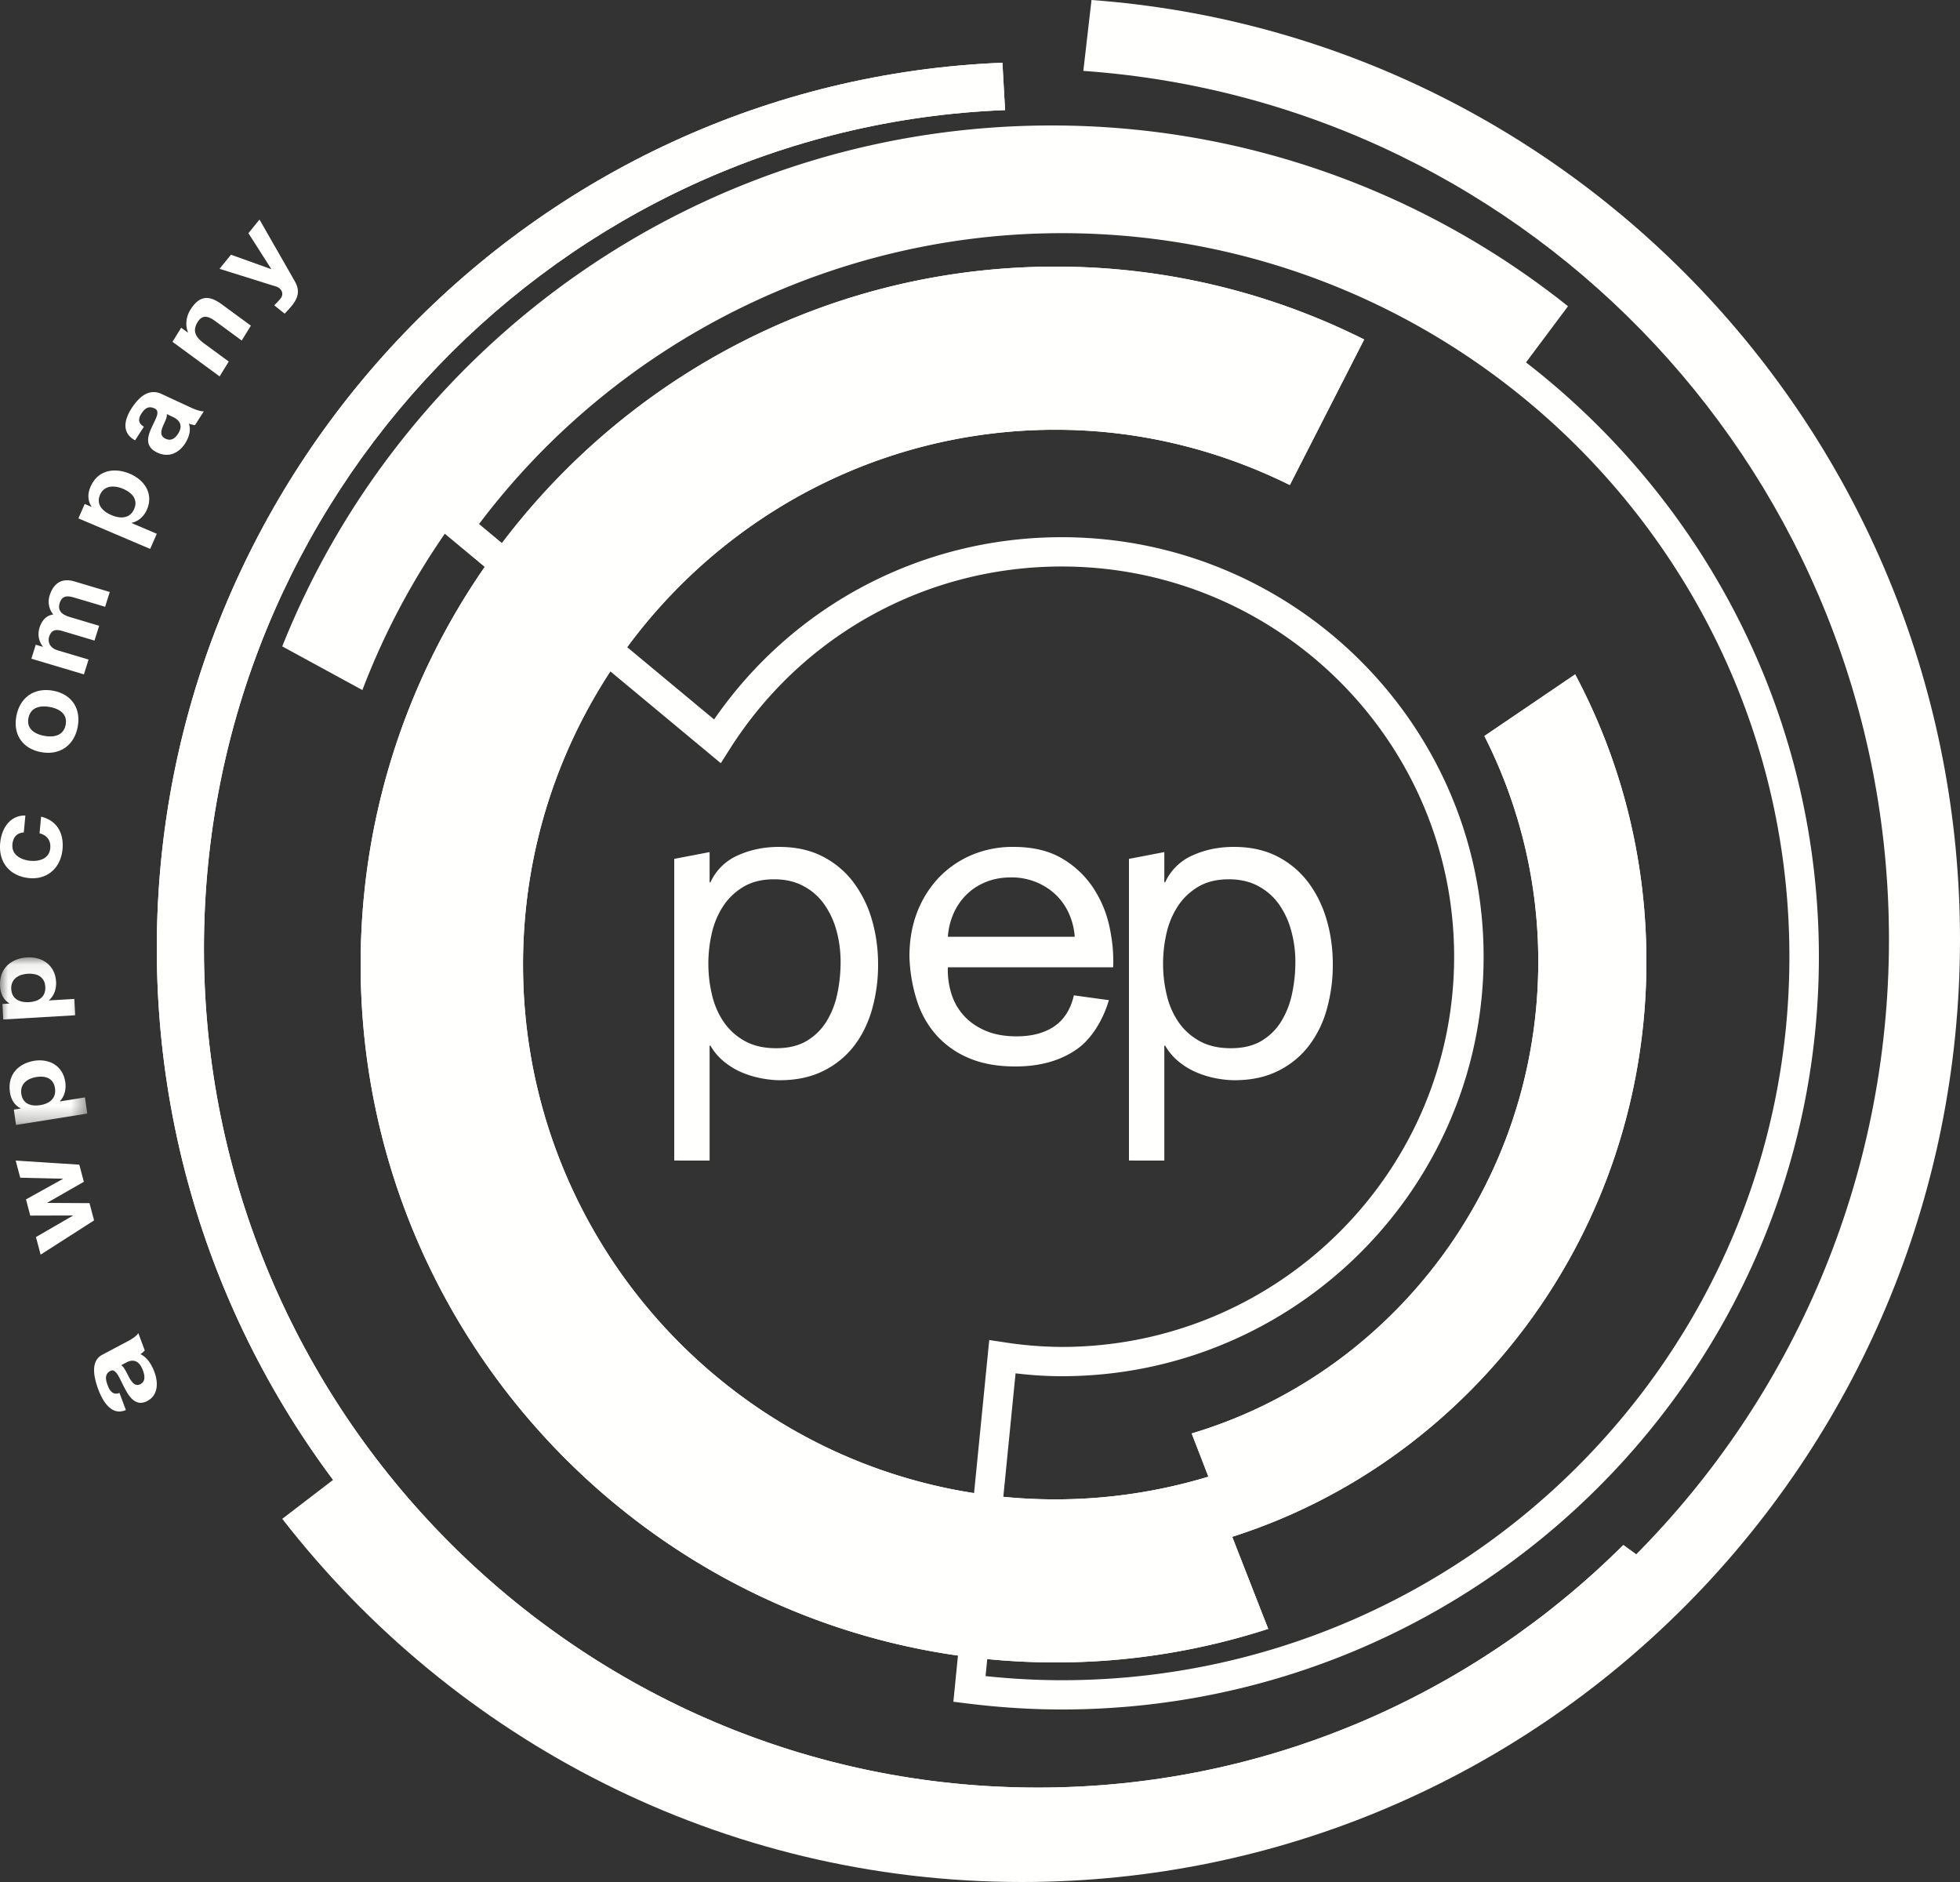 <svg width="125" height="120" xmlns="http://www.w3.org/2000/svg" xmlns:xlink="http://www.w3.org/1999/xlink"><rect width="100%" height="100%" fill="#333333" stroke="none"/><defs><path id="a" d="M.033.042h5.532V10.73H.033z"/></defs><g fill="none" fill-rule="evenodd"><path d="M18 41.215L23.112 44c6.723-17.651 23.885-30.24 43.955-30.24 11.156 0 21.412 3.895 29.48 10.384L100 19.527C90.967 12.325 79.515 8 67.067 8 44.817 8 25.75 21.78 18 41.215M45.255 54.33v1.929h.054a3.424 3.424 0 0 1 1.751-1.72c.796-.359 1.671-.539 2.626-.539 1.062 0 1.986.203 2.771.607a5.687 5.687 0 0 1 1.964 1.64 7.36 7.36 0 0 1 1.18 2.381c.265.9.399 1.855.399 2.867a10.41 10.41 0 0 1-.385 2.864c-.257.898-.646 1.685-1.167 2.355a5.56 5.56 0 0 1-1.964 1.582c-.787.387-1.702.58-2.743.58-.339 0-.713-.035-1.129-.11a6.162 6.162 0 0 1-1.234-.358 4.714 4.714 0 0 1-1.153-.677 3.669 3.669 0 0 1-.916-1.059h-.054V74L43 73.998V54.763l2.255-.432zm8.104 5.057a5.312 5.312 0 0 0-.77-1.694 3.761 3.761 0 0 0-1.326-1.184c-.539-.295-1.17-.444-1.895-.444-.76 0-1.405.158-1.937.47a3.95 3.95 0 0 0-1.3 1.226 5.22 5.22 0 0 0-.729 1.721 8.477 8.477 0 0 0-.226 1.956c0 .699.08 1.375.239 2.026.159.652.412 1.226.757 1.72.344.495.79.897 1.339 1.2.547.302 1.213.452 1.989.452.78 0 1.427-.156 1.95-.467.52-.31.94-.725 1.26-1.24a5.509 5.509 0 0 0 .69-1.762c.14-.66.21-1.34.21-2.037 0-.66-.082-1.31-.25-1.943zm17.361 4.382c-.353 1.219-1.075 2.43-1.988 3.09-1.053.76-2.38 1.141-3.977 1.141-1.126 0-2.102-.173-2.928-.52a5.749 5.749 0 0 1-2.086-1.452 6.039 6.039 0 0 1-1.264-2.228A10.143 10.143 0 0 1 58 60.976c0-1.022.163-1.953.488-2.801a6.708 6.708 0 0 1 1.376-2.205 6.322 6.322 0 0 1 2.098-1.45A6.71 6.71 0 0 1 64.62 54c1.253 0 2.291.248 3.117.74a6.037 6.037 0 0 1 1.988 1.878 7.24 7.24 0 0 1 1.036 2.492c.192.897.268 1.752.23 2.565H60.45a5.069 5.069 0 0 0 .22 1.671c.161.529.425.995.789 1.401.362.406.826.73 1.389.972.563.242 1.225.36 1.988.36.98 0 1.784-.214 2.412-.645.625-.433 1.038-1.09 1.238-1.97 0 0 1.853.259 2.234.305m-2.547-5.516a3.792 3.792 0 0 0-.845-1.207 4.013 4.013 0 0 0-1.252-.802 4.152 4.152 0 0 0-1.594-.299c-.598 0-1.14.1-1.621.299-.481.198-.895.47-1.239.816a3.87 3.87 0 0 0-.817 1.205c-.2.458-.319.947-.354 1.464h8.09a4.32 4.32 0 0 0-.368-1.476m6.082-3.923v1.929h.053a3.426 3.426 0 0 1 1.753-1.72c.793-.359 1.67-.539 2.625-.539 1.062 0 1.984.203 2.773.607a5.702 5.702 0 0 1 1.963 1.64c.521.69.916 1.482 1.18 2.381.266.9.398 1.855.398 2.867a10.41 10.41 0 0 1-.385 2.864 6.846 6.846 0 0 1-1.167 2.355 5.562 5.562 0 0 1-1.964 1.582c-.787.387-1.702.58-2.745.58-.337 0-.713-.035-1.13-.11a6.148 6.148 0 0 1-1.23-.358 4.71 4.71 0 0 1-1.156-.677 3.717 3.717 0 0 1-.915-1.059h-.053V74L72 73.998V54.763l2.255-.432zm8.104 5.057a5.262 5.262 0 0 0-.769-1.694 3.785 3.785 0 0 0-1.325-1.184c-.54-.295-1.173-.444-1.897-.444-.762 0-1.407.158-1.939.47-.53.314-.964.719-1.298 1.226a5.21 5.21 0 0 0-.73 1.721 8.536 8.536 0 0 0-.225 1.956c0 .699.08 1.375.239 2.026a5.07 5.07 0 0 0 .755 1.72c.344.495.791.897 1.34 1.2.547.302 1.21.452 1.99.452.778 0 1.428-.156 1.95-.467.52-.31.942-.725 1.26-1.24a5.51 5.51 0 0 0 .69-1.762c.142-.66.213-1.34.213-2.037 0-.66-.084-1.31-.254-1.943z" fill="#FFFFFE"/><path d="M69.612 0l-.522 4.52c28.71 2.021 51.38 26.04 51.38 55.39 0 30.673-24.757 55.54-55.298 55.54-17.703 0-33.453-8.364-43.573-21.363L18 96.844C28.947 110.93 46.001 120 65.173 120 98.217 120 125 93.097 125 59.91 125 28.225 100.576 2.284 69.612 0" fill="#FFFFFE"/><path d="M77.084 94.15a33.677 33.677 0 0 1-9.766 1.453c-18.725 0-33.962-15.3-33.962-34.104 0-18.8 15.237-34.097 33.962-34.097 5.367 0 10.425 1.29 14.942 3.524l4.74-9.28A43.84 43.84 0 0 0 67.32 17C42.884 17 23 36.964 23 61.499 23 86.039 42.884 106 67.32 106c4.73 0 9.289-.757 13.561-2.14l-3.797-9.71" fill="#FFFFFE"/><path d="M103.528 98.514c-9.61 9.558-22.802 15.466-37.345 15.466-29.321 0-53.177-24.005-53.177-53.51 0-28.794 22.735-52.346 51.093-53.45L63.93 4C33.997 5.195 10 30.064 10 60.47 10 91.644 35.206 117 66.183 117c15.547 0 29.639-6.388 39.817-16.695l-2.472-1.791" fill="#FFFFFE"/><path d="M105 61.299c0-6.622-1.646-12.856-4.543-18.299l-5.79 3.93a31.72 31.72 0 0 1 3.438 14.37c0 14.256-9.352 26.299-22.105 30.1l2.553 6.6C93.856 93.142 105 78.534 105 61.299" fill="#FFFFFE"/><path d="M62.854 106.872c1.652.173 3.282.262 4.858.262 25.59 0 46.408-20.696 46.408-46.135 0-25.437-20.818-46.132-46.408-46.132-14.575 0-28.4 6.916-37.16 18.546l14.99 12.46c5.04-7.296 13.249-11.62 22.166-11.62 14.839 0 26.91 11.999 26.91 26.746 0 14.751-12.071 26.751-26.91 26.751-.933 0-1.902-.06-2.94-.183l-1.914 19.305zM67.712 109c-1.942 0-3.96-.128-6-.38l-.91-.113 2.287-23.063.98.146a24.49 24.49 0 0 0 3.639.293c13.802 0 25.03-11.162 25.03-24.884 0-13.718-11.228-24.878-25.03-24.878-8.625 0-16.537 4.35-21.165 11.638l-.573.904L28 33.726l.51-.704C37.589 20.485 52.244 13 67.712 13 94.338 13 116 34.533 116 60.999 116 87.467 94.338 109 67.712 109z" fill="#FFFFFE"/><path d="M77.084 94.15a33.677 33.677 0 0 1-9.766 1.453c-18.725 0-33.962-15.3-33.962-34.104 0-18.8 15.237-34.097 33.962-34.097 5.367 0 10.425 1.29 14.942 3.524l4.74-9.28A43.84 43.84 0 0 0 67.32 17C42.884 17 23 36.964 23 61.499 23 86.039 42.884 106 67.32 106c4.73 0 9.289-.757 13.561-2.14l-3.797-9.71" fill="#FFFFFE"/><path d="M103.528 98.514c-9.61 9.558-22.802 15.466-37.345 15.466-29.321 0-53.177-24.005-53.177-53.51 0-28.794 22.735-52.346 51.093-53.45L63.93 4C33.997 5.195 10 30.064 10 60.47 10 91.644 35.206 117 66.183 117c15.547 0 29.639-6.388 39.817-16.695l-2.472-1.791" fill="#FFFFFE"/><path d="M105 61.299c0-6.622-1.646-12.856-4.543-18.299l-5.79 3.93a31.72 31.72 0 0 1 3.438 14.37c0 14.256-9.352 26.299-22.105 30.1l2.553 6.6C93.856 93.142 105 78.534 105 61.299M7.73 87.048c.197.116.346.496.521.808.181.31.388.568.706.4.325-.172.287-.53.155-.883-.318-.851-.869-.598-1.058-.496l-.325.171zm.297 2.858c-.838.37-1.424-.414-1.756-1.305-.295-.79-.51-1.817.25-2.219l1.646-.871c.288-.153.562-.343.653-.511l.412 1.106c-.083.09-.176.175-.277.238.417.193.71.645.89 1.128.281.753.205 1.51-.444 1.854-.716.379-1.14-.206-1.466-.843-.329-.625-.543-1.257-.898-1.069-.373.198-.308.55-.164.933.154.415.39.612.746.469l.408 1.09zM5.058 74.262l.29 1.092-2.325 1.33.004.016 2.681.015.292 1.1L2.59 80l-.297-1.122 2.347-1.36-.004-.017-2.706.008-.273-1.033L4.01 75.17l-.004-.014-2.716-.063L1 74l4.058.262" fill="#FFFFFE"/><g transform="translate(0 61)"><mask id="b" fill="#fff"><use xlink:href="#a"/></mask><path d="M2.316 7.672c-.533.085-1.051.412-.958 1.074.096.675.667.806 1.213.72.545-.088 1.032-.403.937-1.072-.095-.675-.646-.81-1.192-.722zM1.022 10.73l-.14-.98.43-.069-.002-.015c-.393-.19-.613-.57-.679-1.034-.167-1.177.61-1.843 1.565-1.996.897-.143 1.814.275 1.97 1.371.063.45-.052.907-.348 1.206l.002.015 1.599-.255.146 1.03-4.543.727zm.744-9.642c-.538.032-1.084.306-1.049.974.036.681.592.87 1.144.837.551-.031 1.064-.297 1.029-.972-.036-.681-.572-.871-1.124-.839zM.206 4.003l-.051-.989.433-.025-.001-.015c-.374-.229-.56-.63-.584-1.099C-.059.688.773.102 1.738.045 2.644-.007 3.52.5 3.578 1.608c.024.455-.131.897-.453 1.166v.015l1.616-.094.054 1.04-4.589.268z" fill="#FFFFFE" mask="url(#b)"/></g><path d="M1.518 53.078c-.43.03-.683.294-.726.752-.065.705.584 1.002 1.139 1.055.54.052 1.21-.111 1.275-.801.047-.512-.231-.836-.684-.95l.099-1.061c.986.235 1.465 1.024 1.366 2.078-.113 1.21-.991 1.947-2.122 1.839C.69 55.877-.11 55.05.012 53.748.1 52.802.65 51.978 1.618 52l-.1 1.078m2.668-6.858c.137-.71-.416-1.03-1.003-1.139-.595-.108-1.231-.005-1.369.705-.136.703.417 1.024 1.012 1.133.587.107 1.223.004 1.36-.699zm-3.139-.574c.232-1.193 1.155-1.82 2.337-1.604 1.175.215 1.8 1.125 1.568 2.319-.23 1.185-1.153 1.812-2.328 1.597-1.182-.216-1.807-1.126-1.577-2.312zM2 42l.28-.891.453.135.005-.013a1.293 1.293 0 0 1-.215-1.213c.135-.433.412-.772.873-.838a1.295 1.295 0 0 1-.233-1.204c.23-.732.725-1.16 1.594-.9L7 37.745l-.296.944-1.9-.566c-.447-.133-.83-.204-.998.335-.167.533.23.76.651.886l1.867.556-.296.945-1.88-.56c-.39-.117-.828-.277-1.016.322-.058.186-.084.673.571.868l1.945.58-.296.945L2 42m5.845-10.833c-.537-.228-1.192-.24-1.462.377-.277.632.177 1.067.727 1.302.55.234 1.17.24 1.443-.386.277-.632-.158-1.059-.708-1.293zM5 33.052l.402-.918.432.185.006-.014c-.26-.384-.256-.834-.066-1.269.482-1.101 1.557-1.232 2.52-.822.903.384 1.523 1.26 1.073 2.286-.184.421-.537.747-.972.836l-.006.013 1.611.686-.423.965L5 33.052zm5.632-6.65c.05.213-.141.523-.26.817-.112.298-.167.591.19.756.364.17.614-.04.796-.322.438-.68-.15-.984-.362-1.082l-.364-.17zm-2.016 1.673c-.881-.472-.686-1.328-.227-2.037.406-.63 1.054-1.317 1.905-.922l1.846.856c.322.15.665.269.86.256l-.568.881a1.78 1.78 0 0 1-.383-.098c.145.425.001.883-.248 1.269-.387.6-1.032.92-1.759.583-.803-.372-.647-1-.382-1.576.254-.574.595-1.06.197-1.245-.419-.194-.646.035-.844.34-.213.331-.2.616.164.824l-.561.87zM11 21.796l.555-.9.418.306.013-.02c-.19-.487-.097-1.02.15-1.42.62-1.007 1.271-.898 2.015-.353L16 20.765l-.584.947-1.697-1.245c-.494-.362-.842-.374-1.113.066-.316.513-.202.917.408 1.365l1.575 1.154-.584.948L11 21.796m7.795-3.873c.319.561.275 1.006-.196 1.586-.139.17-.29.333-.446.491l-.659-.531c.14-.151.297-.299.426-.469.208-.312-.003-.639-.311-.73L14 17.14l.73-.899 2.557.917.01-.012-1.454-2.277.706-.87 2.246 3.923" fill="#FFFFFE"/></g></svg>